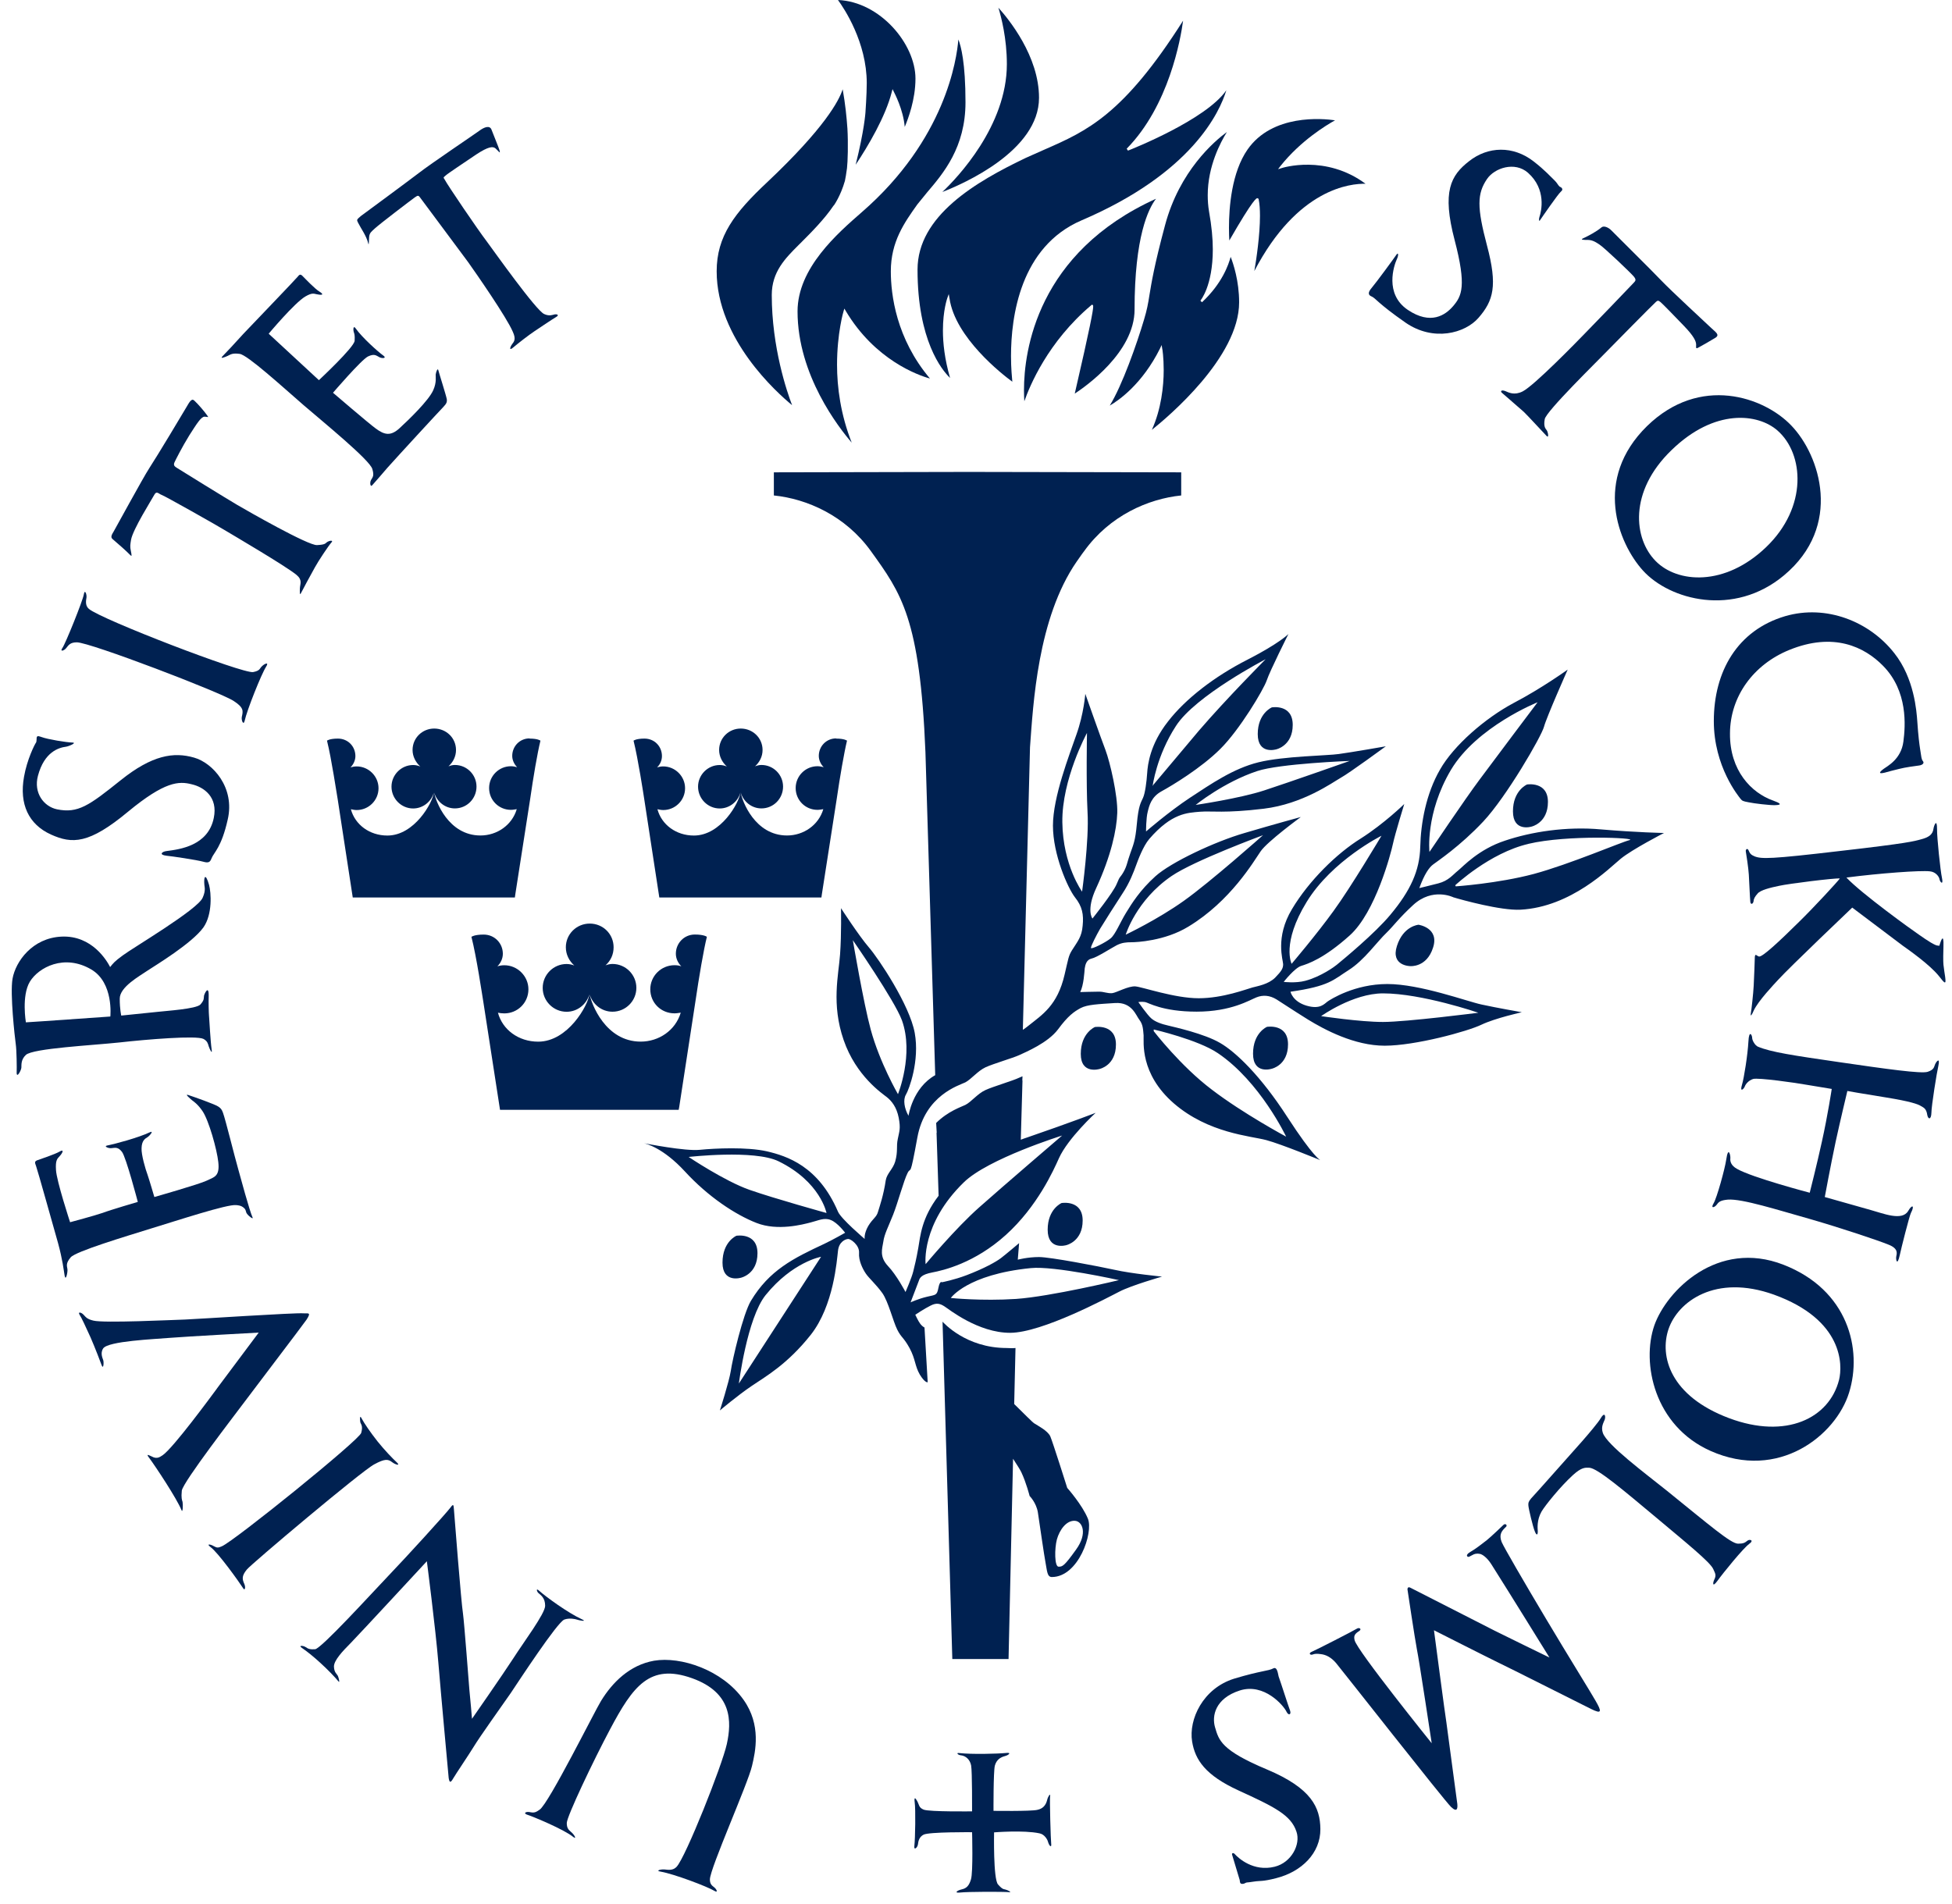 <svg width="164" height="160" viewBox="0 0 164 160" fill="none" xmlns="http://www.w3.org/2000/svg">
<path d="M131.19 15.77C131.316 15.912 131.253 16.007 131.127 16.117C130.89 16.322 129.547 18.266 129.389 18.503C129.293 18.677 129.277 18.388 129.342 18.219C129.5 17.76 129.942 15.912 128.378 14.521C127.272 13.542 125.565 14.111 124.933 15.043C124.096 16.275 124.08 17.413 124.933 20.636C125.834 24.018 125.471 25.266 124.222 26.704C123.085 28.015 120.43 28.727 118.091 27.114C115.69 25.439 115.595 25.06 115.216 24.902C114.931 24.788 114.931 24.555 115.231 24.207C115.657 23.702 117.08 21.758 117.317 21.411C117.49 21.159 117.522 21.445 117.347 21.805C117.125 22.295 116.288 24.697 118.279 26.04C120.207 27.335 121.439 26.482 122.087 25.724C122.814 24.871 123.225 24.05 122.213 20.178C121.139 16.086 121.882 14.743 123.43 13.542C125.01 12.294 127.127 12.215 128.866 13.576C129.798 14.303 130.256 14.825 130.604 15.156C130.809 15.346 130.904 15.567 131.014 15.662C131.093 15.742 131.124 15.696 131.188 15.777" fill="#002151"/>
<path d="M3.092 61.94C3.155 61.798 3.313 61.883 3.503 61.94C4.009 62.129 5.557 62.383 6.079 62.398C6.505 62.41 5.778 62.714 5.557 62.746C4.941 62.826 3.724 63.172 3.187 65.195C2.808 66.633 3.677 67.771 4.783 68.008C6.553 68.371 7.485 67.691 10.108 65.59C12.778 63.441 14.595 63.173 16.302 63.663C17.882 64.105 19.762 66.191 19.13 68.877C18.609 71.215 17.961 71.642 17.771 72.132C17.66 72.432 17.534 72.542 17.092 72.416C16.523 72.258 14.39 71.943 13.995 71.91C13.315 71.83 13.6 71.563 13.995 71.516C15.101 71.374 17.487 71.073 17.961 68.735C18.324 66.981 17.139 66.144 16.112 65.907C15.022 65.622 13.837 65.669 10.771 68.198C7.469 70.947 6.063 70.931 4.277 70.126C2.397 69.272 1.607 67.566 2.018 65.275C2.27 63.821 2.918 62.541 3.029 62.399C3.092 62.284 3.061 62.035 3.092 61.94Z" fill="#002151"/>
<path d="M104.376 158.309C104.139 158.309 104.186 158.104 104.154 157.978C104.154 157.978 103.57 156.034 103.522 155.876C103.459 155.702 103.633 155.671 103.744 155.808C104.044 156.139 105.308 157.309 107.093 156.866C108.5 156.519 109.29 154.986 108.926 153.927C108.468 152.521 107.078 151.841 104.044 150.451C101.295 149.187 100.41 147.907 100.157 146.343C99.857 144.494 101.058 141.887 103.681 141.065C105.987 140.37 106.54 140.433 106.983 140.196C107.33 140.022 107.378 140.749 107.425 140.876C107.646 141.493 108.247 143.388 108.389 143.752C108.499 144.083 108.263 144.194 108.089 143.843C107.868 143.354 106.225 141.394 104.155 142.058C102.101 142.722 101.8 144.191 102.085 145.155C102.401 146.229 102.59 147.083 106.446 148.694C110.191 150.274 110.917 151.886 110.933 153.703C110.948 155.726 109.353 157.29 107.22 157.827C106.067 158.128 105.845 158.033 105.371 158.112C105.087 158.157 104.882 158.18 104.739 158.192C104.644 158.203 104.565 158.309 104.376 158.309Z" fill="#002151"/>
<path d="M133.023 20.02C133.434 19.831 134.129 19.467 134.556 19.104C134.745 18.946 135.124 19.104 135.361 19.341C135.503 19.5 138.853 22.802 139.517 23.513C140.418 24.461 143.372 27.178 143.767 27.558C144.146 27.921 144.51 28.126 144.131 28.379C143.752 28.616 142.914 29.09 142.677 29.216C142.456 29.33 142.503 29.227 142.503 28.962C142.503 28.678 142.314 28.251 141.476 27.382C140.639 26.513 139.691 25.534 139.517 25.391C139.343 25.249 139.28 25.233 139.138 25.357C138.885 25.578 135.614 28.896 134.872 29.655C134.192 30.366 129.91 34.553 129.784 35.217C129.658 35.897 129.879 36.039 129.958 36.165C130.068 36.339 130.147 36.844 129.943 36.639C129.737 36.433 128.362 34.932 128.031 34.616C127.667 34.285 126.387 33.194 126.198 33.02C126.024 32.878 126.135 32.736 126.466 32.862C126.766 32.988 127.225 33.241 127.92 32.896C128.899 32.407 132.581 28.614 133.087 28.093C133.608 27.571 137.163 23.874 137.258 23.763C137.432 23.589 137.479 23.495 137.258 23.227C136.99 22.91 134.825 20.841 134.367 20.54C133.972 20.272 133.719 20.161 133.371 20.161C133.087 20.161 132.706 20.162 133.023 20.02Z" fill="#002151"/>
<path d="M10.945 46.645C10.629 46.313 9.886 45.665 9.46 45.301C9.27 45.143 9.381 44.938 9.555 44.654C9.665 44.479 12.004 40.166 12.541 39.344C13.252 38.254 15.37 34.715 15.638 34.257C15.922 33.767 16.096 33.45 16.318 33.656C16.649 33.956 17.234 34.651 17.392 34.888C17.582 35.141 17.471 35.014 17.187 35.014C16.902 35.014 16.555 35.567 15.907 36.579C15.275 37.606 14.753 38.649 14.658 38.854C14.532 39.138 14.722 39.218 14.88 39.328C15.148 39.502 19.035 41.903 19.952 42.441C20.789 42.93 25.893 45.853 26.636 45.806C27.331 45.772 27.331 45.664 27.457 45.569C27.647 45.426 28.042 45.364 27.852 45.58C27.615 45.832 26.746 47.144 26.462 47.666C26.13 48.251 25.387 49.641 25.276 49.862C25.181 50.067 25.181 49.72 25.197 49.419C25.213 49.056 25.434 48.739 24.897 48.298C23.965 47.54 19.493 44.917 18.861 44.538C18.245 44.159 13.884 41.693 13.568 41.583C13.347 41.502 13.157 41.235 12.983 41.548C12.762 41.959 11.15 44.503 11.008 45.372C10.945 45.767 10.913 45.925 10.992 46.288C11.071 46.668 11.088 46.81 10.945 46.636" fill="#002151"/>
<path d="M30.933 20.431C30.775 19.799 30.333 19.214 30.096 18.74C29.953 18.456 29.953 18.472 30.317 18.155C30.491 18.029 34.41 15.137 35.168 14.553C36.227 13.731 39.829 11.314 40.256 10.998C40.698 10.666 41.157 10.508 41.299 10.906C41.457 11.332 41.883 12.344 41.962 12.612C42.074 13.007 41.899 12.704 41.631 12.47C41.409 12.281 41.03 12.312 40.019 12.976C39.039 13.64 37.633 14.572 37.444 14.746C37.191 14.951 37.27 14.92 37.364 15.093C37.586 15.536 40.161 19.328 40.888 20.276C41.473 21.066 45.044 26.106 45.723 26.391C46.166 26.596 46.45 26.448 46.576 26.425C46.782 26.379 47.05 26.46 46.686 26.663C46.386 26.837 45.264 27.595 44.885 27.848C44.474 28.116 43.495 28.875 43.147 29.175C42.736 29.538 42.847 29.163 43.037 28.907C43.195 28.701 43.369 28.496 43.084 27.879C42.578 26.678 39.987 22.949 39.323 22.017C38.897 21.432 35.499 16.882 35.294 16.598C35.168 16.439 35.136 16.376 34.836 16.598C34.504 16.835 31.897 18.825 31.502 19.189C31.202 19.473 31.044 19.552 31.012 19.932C30.996 20.169 30.996 20.738 30.933 20.438" fill="#002151"/>
<path d="M140.433 37.828C136.815 41.32 137.257 45.286 139.106 47.15C140.923 48.999 144.905 49.315 148.381 45.981C151.905 42.599 151.557 38.128 149.345 36.184C147.718 34.746 144.068 34.288 140.433 37.828ZM150.499 35.758C152.916 38.27 154.844 44.211 149.882 48.351C145.663 51.875 140.275 50.421 138.032 47.941C135.946 45.634 133.829 40.261 138.379 35.805C142.819 31.476 148.207 33.354 150.499 35.758Z" fill="#002151"/>
<path d="M149.029 108.789C144.115 107.036 140.97 109.374 140.18 111.697C139.422 113.956 140.307 117.306 145.268 119.171C150.072 120.972 153.69 119.182 154.512 115.947C154.812 114.731 154.891 110.907 149.029 108.789ZM155.349 117.037C154.243 120.608 149.44 124.48 143.704 121.92C138.995 119.818 137.889 114.557 138.995 111.365C140.038 108.442 144.304 104.128 149.835 106.277C155.286 108.394 156.487 113.403 155.349 117.037Z" fill="#002151"/>
<path d="M149.108 67.66C148.682 67.671 147.37 67.518 146.928 67.422C146.438 67.331 146.375 67.308 146.217 67.107C146.09 66.933 143.989 64.437 143.989 60.597C143.989 56.41 145.98 52.965 149.977 51.78C153.438 50.769 157.072 52.223 159.158 54.893C160.832 57.01 161.022 59.76 161.085 60.629C161.164 61.83 161.259 62.556 161.322 62.952C161.432 63.615 161.418 63.789 161.559 63.963C161.702 64.137 161.496 64.294 161.243 64.326C160.959 64.361 160.042 64.485 159.568 64.611C159.205 64.691 158.462 64.895 158.352 64.927C157.83 65.053 157.846 64.916 158.256 64.611C158.557 64.389 159.726 63.805 159.916 62.32C160.089 60.992 160.311 58.085 158.209 55.952C156.645 54.356 154.053 53.092 150.309 54.624C147.338 55.841 145.363 58.496 145.347 61.624C145.317 64.769 147.164 66.633 148.95 67.265C149.519 67.471 149.835 67.644 149.108 67.66Z" fill="#002151"/>
<path d="M162.744 69.682C162.729 70.33 163.028 73.206 163.155 73.759C163.297 74.439 162.997 74.138 162.949 73.885C162.919 73.68 162.649 73.269 162.144 73.221C161.354 73.129 157.941 73.379 155.128 73.743C156.408 75.102 160.642 78.151 161.227 78.546C161.922 79.036 162.602 79.479 162.823 79.463C162.965 79.451 162.886 79.577 162.965 79.382C163.044 79.114 163.329 78.261 163.281 79.572C163.266 79.872 163.251 80.804 163.281 81.057C163.312 81.294 163.393 81.942 163.424 82.084C163.519 82.795 163.394 82.653 162.887 82.004C162.113 81.056 160.453 79.887 159.853 79.46C159.284 79.033 155.618 76.268 155.618 76.268C155.618 76.268 150.372 81.261 149.393 82.336C149.045 82.714 147.718 84.106 147.339 84.927C147.181 85.307 147.039 85.496 147.102 85.132C147.149 84.895 147.307 83.473 147.339 82.841C147.369 82.289 147.434 80.598 147.434 80.424C147.464 80.076 147.592 80.332 147.781 80.378C148.05 80.458 149.535 79.066 151.147 77.47C152.379 76.27 154.433 74.042 154.576 73.82C154.149 73.775 150.246 74.263 149.488 74.436C148.714 74.594 147.908 74.8 147.671 75.084C147.434 75.352 147.339 75.527 147.323 75.748C147.293 75.953 147.086 76.063 147.055 75.782C147.025 75.514 146.96 74.013 146.929 73.491C146.898 72.939 146.708 71.722 146.676 71.548C146.646 71.373 146.818 71.232 146.913 71.467C147.023 71.721 147.103 71.831 147.403 71.957C147.987 72.194 148.777 72.194 154.561 71.514C160.359 70.85 160.802 70.692 161.387 70.535C162.003 70.377 162.382 70.156 162.445 69.634C162.492 69.334 162.744 68.735 162.744 69.682Z" fill="#002151"/>
<path d="M162.855 89.56C162.729 90.082 162.27 92.941 162.27 93.51C162.255 94.095 162.002 94.095 161.923 93.699C161.844 93.147 161.623 93.084 161.386 92.941C161.149 92.783 160.453 92.546 158.51 92.231C156.503 91.914 155.208 91.678 155.208 91.678C155.208 91.678 154.576 94.317 154.228 95.928C153.801 97.935 153.312 100.59 153.312 100.59C153.312 100.59 156.14 101.396 157.167 101.68C158.21 101.964 159.79 102.628 160.311 101.772C160.659 101.171 160.88 101.298 160.548 101.93C160.422 102.168 159.727 104.917 159.616 105.454C159.395 106.465 159.269 105.833 159.316 105.596C159.346 105.375 159.553 104.932 158.652 104.585C157.752 104.221 154.734 103.21 152.063 102.436C149.409 101.693 146.359 100.713 145.158 100.808C144.558 100.866 144.4 100.998 144.258 101.204C144.052 101.488 143.689 101.583 143.973 101.112C144.242 100.669 144.921 98.221 145.032 97.446C145.206 96.261 145.396 97.083 145.379 97.32C145.345 97.588 145.426 97.937 145.932 98.221C147.228 98.964 152.047 100.228 152.047 100.228C152.047 100.228 152.664 97.795 153.074 95.914C153.564 93.702 153.896 91.506 153.896 91.506C153.896 91.506 152.664 91.301 151.795 91.159C150.941 91 147.718 90.543 147.291 90.669C146.896 90.795 146.659 91.112 146.596 91.285C146.533 91.49 146.138 91.87 146.359 91.142C146.517 90.637 146.833 88.662 146.896 87.524C146.943 86.513 147.212 86.955 147.212 87.24C147.227 87.461 147.465 87.856 147.686 87.951C148.761 88.409 150.657 88.694 154.575 89.262C158.478 89.831 161.417 90.242 161.954 90.068C162.523 89.879 162.476 89.658 162.586 89.421C162.696 89.183 163.013 88.817 162.855 89.56Z" fill="#002151"/>
<path d="M146.943 129.757C146.501 130.058 144.795 132.143 144.273 132.87C143.846 133.439 143.91 132.985 144.02 132.756C144.226 132.345 144.099 132.218 143.941 131.854C143.688 131.269 141.666 129.642 139.09 127.477C136.531 125.344 134.224 123.369 133.528 123.338C133.181 123.326 132.881 123.292 132.154 123.953C131.079 124.933 129.815 126.513 129.515 127.019C129.104 127.746 129.183 128.441 129.199 128.678C129.199 129.057 129.073 129.009 128.946 128.678C128.788 128.298 128.425 126.782 128.409 126.513C128.394 126.292 128.409 126.198 128.63 125.928C129.041 125.502 132.423 121.662 132.928 121.109C133.466 120.493 134.287 119.529 134.493 119.166C134.824 118.613 134.919 119.007 134.824 119.292C134.713 119.576 134.493 119.908 134.666 120.413C135.014 121.424 138.206 123.795 140.039 125.264C143.657 128.187 145.427 129.72 146.027 129.72C146.485 129.72 146.596 129.64 146.817 129.466C146.991 129.324 147.418 129.421 146.944 129.751" fill="#002151"/>
<path d="M126.165 129.583C126.355 130.026 128.077 132.996 129.879 136.014C131.743 139.143 133.766 142.398 134.034 142.888C134.587 143.836 134.603 144.073 133.655 143.599C132.281 142.919 126.782 140.138 125.881 139.712C124.965 139.269 120.477 136.994 120.477 136.994C120.477 136.994 121.441 144.326 121.52 144.736C121.583 145.163 122.389 151.278 122.437 151.578C122.467 151.893 122.467 152.368 121.915 151.846C121.362 151.325 112.672 140.249 112.245 139.743C111.834 139.269 111.407 139.048 110.965 139C110.633 138.954 110.459 138.966 110.286 139.034C110.064 139.114 109.907 138.919 110.223 138.797C110.602 138.638 113.715 137.043 114.015 136.853C114.204 136.739 114.457 136.899 114.173 137.074C113.794 137.312 113.73 137.485 113.809 137.832C113.999 138.685 120.288 146.491 120.288 146.491C120.288 146.491 119.229 139.475 119.039 138.575C118.865 137.673 118.249 133.55 118.249 133.55C118.249 133.55 118.249 133.282 118.502 133.424C118.786 133.566 124.933 136.71 125.565 137.026C126.181 137.342 130.179 139.286 130.179 139.286C130.179 139.286 126.719 133.692 125.297 131.449C124.933 130.88 124.554 130.627 124.349 130.58C123.874 130.488 123.716 130.694 123.432 130.817C123.29 130.874 123.069 130.691 123.495 130.437C124.017 130.137 124.585 129.679 124.933 129.41C125.28 129.126 126.165 128.289 126.308 128.146C126.482 127.972 126.687 128.18 126.513 128.32C126.181 128.635 125.912 128.936 126.165 129.583Z" fill="#002151"/>
<path d="M88.227 150.915C88.18 151.215 88.274 154.612 88.323 155.039C88.323 155.228 88.165 155.165 88.038 154.738C88.008 154.612 87.77 154.137 87.327 154.059C86 153.775 83.519 153.979 83.519 153.979C83.519 153.979 83.44 157.914 83.851 158.356C84.23 158.783 84.309 158.736 84.468 158.783C84.641 158.817 85.068 159.036 84.784 159.004C84.262 158.958 81.307 158.958 80.628 159.038C80.154 159.084 80.391 158.864 80.802 158.77C81.213 158.678 81.418 158.454 81.576 157.932C81.766 157.332 81.671 153.966 81.671 153.966C81.671 153.966 78.053 153.932 77.595 154.172C77.231 154.361 77.152 154.708 77.121 154.994C77.074 155.278 76.773 155.515 76.82 155.136C76.899 154.456 76.932 152.023 76.851 151.47C76.788 150.98 76.898 151.059 77.056 151.344C77.246 151.691 77.183 151.896 77.609 152.071C78.115 152.26 81.67 152.213 81.67 152.213C81.67 152.213 81.685 148.863 81.591 148.357C81.496 147.868 81.149 147.551 80.738 147.504C80.501 147.493 80.28 147.267 80.596 147.315C81.655 147.429 83.74 147.384 84.562 147.304C85.004 147.258 84.736 147.493 84.42 147.572C84.073 147.664 83.725 147.856 83.582 148.378C83.456 148.9 83.471 152.17 83.471 152.17C83.471 152.17 86.584 152.216 87.137 152.09C87.611 151.998 87.864 151.711 87.975 151.268C88.038 150.984 88.259 150.636 88.227 150.921" fill="#002151"/>
<path d="M60.023 158.894C59.422 158.531 56.626 157.472 55.52 157.282C55.03 157.202 55.487 157.077 55.804 157.093C56.199 157.139 56.547 157.185 56.847 156.872C57.621 156.035 60.67 148.355 61.066 146.554C61.476 144.674 61.539 142.24 58.142 141.024C54.587 139.76 53.181 141.688 51.253 145.322C49.847 147.96 47.619 152.653 47.619 153.19C47.619 153.601 47.745 153.743 47.966 153.933C48.282 154.187 48.472 154.612 48.156 154.36C47.382 153.728 44.759 152.638 44.253 152.48C43.953 152.365 44.19 152.195 44.585 152.291C44.901 152.348 45.043 152.279 45.343 152.069C46.118 151.533 49.973 143.774 50.495 142.936C51.443 141.388 52.896 139.918 54.95 139.555C57.178 139.175 60.686 140.313 62.472 142.841C63.973 144.959 63.467 147.187 63.183 148.387C62.851 149.857 59.659 156.983 59.643 157.931C59.643 158.326 59.801 158.437 60.022 158.611C60.228 158.785 60.339 159.084 60.023 158.894Z" fill="#002151"/>
<path d="M37.696 149.398C37.696 149.398 37.032 142.192 36.827 139.696C36.59 136.804 35.863 131.195 35.863 131.195C35.863 131.195 30.206 137.31 29.48 138.053C28.737 138.796 28.057 139.538 28.057 140.044C28.073 140.549 28.294 140.644 28.389 140.834C28.452 140.976 28.579 141.465 28.436 141.292C28.152 140.945 27.535 140.297 26.888 139.712C26.335 139.206 25.766 138.748 25.387 138.495C25.008 138.242 25.482 138.274 25.687 138.415C25.892 138.557 26.05 138.621 26.477 138.59C27.014 138.509 31.091 134.039 32.592 132.459C34.109 130.879 37.506 127.15 37.853 126.676C38.106 126.328 38.106 126.47 38.138 126.85C38.17 127.309 38.754 134.719 38.896 135.572C39.008 136.378 39.386 141.418 39.434 141.987C39.497 142.54 39.655 144.436 39.655 144.436C39.655 144.436 42.262 140.692 43.131 139.348C44 137.99 45.801 135.588 45.801 134.94C45.801 134.26 45.438 134.055 45.217 133.85C45.107 133.735 45.011 133.423 45.28 133.66C45.88 134.198 47.729 135.54 48.867 136.062C49.42 136.315 48.598 136.154 48.456 136.096C48.361 136.062 47.855 135.938 47.413 136.096C46.828 136.301 43.557 141.31 42.91 142.274C42.23 143.253 40.255 146.019 39.813 146.762C39.355 147.505 38.296 149.069 38.075 149.448C37.853 149.843 37.759 149.811 37.696 149.402" fill="#002151"/>
<path d="M30.396 119.218C30.586 119.582 31.123 120.371 31.723 121.13C32.324 121.873 32.956 122.536 33.351 122.9C33.667 123.2 33.225 123.089 32.94 122.866C32.608 122.612 32.34 122.565 31.439 123.055C30.38 123.608 21.089 131.445 20.742 131.888C20.299 132.425 20.346 132.694 20.52 133.089C20.663 133.404 20.567 133.689 20.441 133.484C20.078 132.915 18.324 130.466 17.692 130.008C17.281 129.692 17.708 129.771 17.96 129.928C18.245 130.086 18.34 130.07 18.64 129.939C19.683 129.497 30.19 121.012 30.348 120.411C30.522 119.779 30.301 119.684 30.269 119.495C30.237 119.258 30.206 118.847 30.395 119.211" fill="#002151"/>
<path d="M22.353 56.03C21.958 56.646 20.741 59.696 20.552 60.581C20.457 60.977 20.267 60.547 20.315 60.249C20.426 59.744 20.505 59.475 19.635 58.906C18.545 58.179 7.564 53.977 6.457 53.977C5.889 53.977 5.762 54.214 5.557 54.466C5.383 54.687 5.004 54.797 5.241 54.455C5.509 54.075 6.963 50.457 7.042 49.952C7.121 49.462 7.311 49.952 7.263 50.236C7.184 50.646 7.216 50.947 7.469 51.168C8.512 52.053 20.378 56.619 21.263 56.477C21.863 56.363 21.8 56.177 22.006 55.988C22.227 55.766 22.638 55.59 22.353 56.03Z" fill="#002151"/>
<path d="M18.229 116.674L21.737 111.981C21.737 111.981 15.575 112.313 14.263 112.424C12.936 112.538 9.096 112.692 8.67 113.309C8.385 113.736 8.654 114.194 8.685 114.336C8.733 114.621 8.67 115.063 8.544 114.732C8.464 114.511 7.991 113.262 7.611 112.393C7.264 111.619 6.821 110.671 6.695 110.497C6.505 110.197 6.837 110.276 7.027 110.486C7.232 110.707 7.327 110.849 7.848 110.975C8.717 111.197 14.453 110.918 15.559 110.884C16.681 110.838 24.818 110.299 25.498 110.362C25.861 110.396 26.193 110.22 25.751 110.9C25.498 111.279 20.647 117.647 20.268 118.168C19.889 118.69 15.37 124.536 15.275 125.263C15.212 125.894 15.29 126.053 15.338 126.211C15.385 126.464 15.354 127.143 15.259 126.922C14.848 125.91 13.062 123.224 12.525 122.498C12.178 122.055 12.635 122.355 12.904 122.464C13.188 122.555 13.362 122.498 13.663 122.289C14.547 121.688 17.739 117.344 18.229 116.68" fill="#002151"/>
<path d="M18.735 93.51C18.972 94.174 19.683 97.097 20.046 98.361C20.172 98.82 20.978 101.79 21.215 102.295C21.342 102.533 20.805 102.153 20.694 101.9C20.631 101.726 20.662 101.616 20.394 101.426C20.236 101.312 20.03 101.284 19.841 101.268C19.098 101.176 14.848 102.579 12.715 103.227C10.534 103.907 6.363 105.155 5.936 105.66C5.494 106.182 5.636 106.403 5.667 106.656C5.7 106.893 5.525 107.714 5.43 107.193C5.351 106.72 5.256 105.85 4.877 104.46C4.53 103.243 3.123 98.203 3.029 97.982C2.919 97.697 2.902 97.602 3.108 97.508C3.313 97.439 4.64 96.986 4.988 96.781C5.43 96.513 5.257 96.896 5.02 97.145C4.783 97.397 4.657 97.524 4.704 98.314C4.751 99.246 5.889 102.707 5.889 102.707C5.889 102.707 7.959 102.154 8.639 101.917C9.302 101.665 11.578 101 11.578 101C11.578 101 10.598 97.256 10.25 96.797C9.919 96.371 9.697 96.45 9.366 96.482C9.113 96.516 8.686 96.324 9.002 96.261C9.713 96.119 11.641 95.597 12.573 95.155C12.969 94.965 12.573 95.455 12.383 95.565C12.194 95.68 11.909 95.849 11.894 96.481C11.861 97.019 12.225 98.267 12.399 98.725C12.542 99.135 12.968 100.589 12.968 100.589C12.968 100.589 16.744 99.515 17.361 99.215C17.961 98.914 18.483 98.898 18.34 97.65C18.23 96.608 17.55 94.159 17.013 93.368C16.602 92.768 16.27 92.562 16.128 92.452C15.986 92.326 15.496 91.915 15.797 92.01C16.239 92.152 18.119 92.816 18.341 92.989C18.546 93.131 18.624 93.209 18.735 93.51Z" fill="#002151"/>
<path d="M37.238 34.209C36.779 34.683 33.477 38.27 32.545 39.313C32.245 39.676 31.502 40.514 31.281 40.767C31.122 40.972 31.044 40.577 31.171 40.34C31.312 40.087 31.455 39.993 31.281 39.408C31.059 38.65 27.204 35.505 25.513 34.051C23.712 32.487 20.805 29.832 20.141 29.738C19.541 29.657 19.398 29.772 19.114 29.912C18.908 30.004 18.387 30.228 18.75 29.878C19.098 29.53 19.651 28.929 20.441 28.06C21.31 27.144 24.849 23.462 24.992 23.273C25.166 23.035 25.26 23.035 25.418 23.192C25.592 23.367 26.477 24.299 26.84 24.504C27.362 24.835 26.887 24.788 26.603 24.725C26.366 24.679 26.224 24.583 25.655 24.914C24.739 25.452 22.574 28.043 22.574 28.043L26.793 31.946C26.793 31.946 29.732 29.212 29.795 28.643C29.827 28.154 29.763 28.028 29.732 27.933C29.653 27.695 29.685 27.316 29.874 27.585C30.411 28.359 31.818 29.608 32.181 29.86C32.544 30.114 32.118 30.129 31.913 30.035C31.613 29.893 31.486 29.687 30.917 29.954C30.348 30.239 27.978 33.004 27.978 33.004C27.978 33.004 30.996 35.595 31.565 36.006C32.292 36.544 32.813 36.67 33.556 35.995C34.33 35.284 36.021 33.656 36.4 32.787C36.7 32.123 36.59 31.65 36.605 31.476C36.638 31.223 36.779 30.891 36.827 31.112C36.874 31.318 37.49 33.246 37.538 33.546C37.57 33.799 37.505 33.925 37.238 34.209Z" fill="#002151"/>
<path d="M7.674 81.47C5.399 80.127 3.234 81.296 2.507 82.497C1.796 83.682 2.175 85.91 2.175 85.91C2.175 85.91 5.114 85.721 5.667 85.673C6.22 85.639 9.27 85.421 9.27 85.421C9.27 85.421 9.57 82.591 7.674 81.47ZM17.566 85.436C17.598 85.784 17.677 87.475 17.787 88.233C17.85 88.66 17.597 88.119 17.534 87.918C17.471 87.713 17.439 87.491 17.092 87.302C16.491 87.002 12.399 87.336 10.013 87.603C7.816 87.84 2.776 88.092 2.176 88.645C1.733 89.055 1.812 89.53 1.796 89.703C1.796 89.925 1.386 90.683 1.401 90.114C1.417 89.766 1.401 88.249 1.322 87.728C1.243 87.159 0.832 83.509 1.053 82.245C1.306 80.807 2.713 78.816 5.177 78.706C7.737 78.591 8.986 80.744 9.254 81.265C9.491 80.965 9.617 80.792 10.313 80.286C11.15 79.654 16.617 76.431 17.028 75.435C17.312 74.803 17.171 74.503 17.171 74.361C17.108 73.713 17.25 73.27 17.565 74.361C17.739 75.009 17.866 76.826 17.091 77.932C16.112 79.291 13.03 81.139 12.414 81.55C11.703 82.04 10.044 82.941 10.06 83.936C10.06 84.805 10.186 85.342 10.186 85.342C10.186 85.342 12.62 85.089 13.267 85.026C13.931 84.946 16.491 84.789 16.838 84.41C17.186 84.015 17.107 83.889 17.139 83.683C17.171 83.494 17.565 82.688 17.533 83.752C17.517 84.132 17.533 85.079 17.565 85.443" fill="#002151"/>
<path d="M78.131 31.808C75.287 28.442 74.844 24.745 74.844 22.801C74.844 20.305 75.982 18.709 77.072 17.176L77.894 16.165C79.253 14.569 81.117 12.388 81.117 8.596C81.117 5.278 80.738 3.856 80.517 3.318C80.39 4.946 79.442 11.725 72.395 17.839C70.388 19.593 67.007 22.517 67.007 26.166C67.007 31.523 70.483 35.947 71.558 37.196C70.625 34.841 70.325 32.534 70.325 30.654C70.325 28.015 70.862 26.166 70.878 26.135L70.941 25.93L71.051 26.119C73.5 30.243 77.135 31.539 78.131 31.808Z" fill="#002151"/>
<path d="M79.173 16.133C80.927 15.453 87.295 12.673 87.295 8.217C87.295 4.725 84.751 1.612 83.882 0.648C84.119 1.422 84.593 3.224 84.593 5.388C84.593 10.587 80.422 14.948 79.173 16.133Z" fill="#002151"/>
<path d="M103.033 7.585C101.326 10.066 95.053 12.546 94.769 12.657L94.659 12.498C98.214 8.88 99.194 3.271 99.399 1.738C94.375 9.654 91.309 11.013 87.77 12.562L86.205 13.257C81.971 15.279 77.088 18.139 77.088 22.658C77.088 28.599 79.127 31.096 79.822 31.759C79.364 30.179 79.221 28.836 79.221 27.777C79.221 26.055 79.585 25.076 79.585 25.06L79.711 24.712L79.774 25.076C80.248 28.362 84.183 31.444 85.052 32.076C85.022 31.712 84.941 30.954 84.941 29.927C84.941 26.608 85.715 20.731 90.866 18.518C100.173 14.537 102.48 9.402 103.033 7.585Z" fill="#002151"/>
<path d="M95.322 26.009C95.322 19.878 96.491 17.523 97.123 16.702C87.121 21.237 86.031 29.5 86.031 32.787C86.031 33.182 86.046 33.482 86.061 33.719C86.504 32.455 88.02 28.742 91.686 25.645L91.749 25.599L91.812 25.634C91.828 25.645 91.846 25.645 91.846 25.76C91.846 26.075 91.609 27.403 90.298 33.075C91.215 32.475 95.323 29.599 95.323 26.013" fill="#002151"/>
<path d="M104.107 25.408C104.107 23.607 103.617 22.153 103.396 21.584C103.222 22.232 102.685 23.812 100.994 25.392C100.994 25.392 100.994 25.392 100.979 25.392L100.853 25.266C100.853 25.255 101.896 24.065 101.896 20.952C101.896 20.067 101.8 19.009 101.58 17.776C101.501 17.318 101.469 16.86 101.469 16.402C101.469 13.953 102.559 11.93 103.08 11.093C102.022 11.867 99.098 14.364 97.882 18.93C96.965 22.343 96.744 23.765 96.57 24.808C96.46 25.519 96.365 26.04 96.112 26.878C95.527 28.853 94.279 32.408 93.236 34.083C93.979 33.657 95.97 32.282 97.471 29.264L97.597 28.995L97.644 29.296C97.659 29.296 97.77 30.023 97.77 31.097C97.77 32.456 97.565 34.368 96.775 36.122C98.118 35.047 104.107 30.022 104.107 25.408Z" fill="#002151"/>
<path d="M114.741 15.454C111.375 12.941 107.71 14.111 107.678 14.126L107.378 14.218L107.568 13.966C109.274 11.817 111.455 10.505 112.166 10.11C111.107 9.952 106.904 9.573 104.818 12.559C103.475 14.487 103.254 17.41 103.254 19.133C103.254 19.606 103.269 19.97 103.284 20.207C105.338 16.636 105.575 16.652 105.639 16.652L105.734 16.698L105.749 16.755C105.828 17.135 105.859 17.608 105.859 18.13C105.859 19.741 105.559 21.78 105.385 22.775C109.019 15.807 113.507 15.412 114.739 15.444" fill="#002151"/>
<path d="M90.408 130.215C89.412 131.606 89.27 131.653 88.938 131.653C88.591 131.653 88.591 130.136 88.796 129.362C89.017 128.572 89.586 127.751 90.313 127.798C90.929 127.832 91.403 128.84 90.408 130.215ZM84.735 139.412L85.114 122.584C85.43 123.073 85.699 123.484 85.81 123.721C86.221 124.59 86.505 125.712 86.505 125.712C86.505 125.712 87.074 126.281 87.2 127.102C87.326 127.925 87.722 130.705 87.848 131.353C87.974 132.001 87.974 132.522 88.37 132.522C90.613 132.522 91.877 128.793 91.403 127.624C90.929 126.455 89.665 125.032 89.665 125.032C89.665 125.032 88.448 121.177 88.243 120.703C88.022 120.213 87.153 119.787 86.9 119.613C86.757 119.533 85.983 118.744 85.209 117.985L85.319 113.277C85.035 113.311 84.782 113.277 84.577 113.277C81.148 113.277 79.267 111.143 79.189 111.064L80.01 139.411L84.735 139.412Z" fill="#002151"/>
<path d="M116.195 83.476C119.466 83.476 124.206 85.104 124.206 85.104C124.206 85.104 118.154 85.878 116.195 85.878C114.251 85.878 110.996 85.388 110.996 85.388C110.996 85.388 113.667 83.476 116.195 83.476ZM96.933 86.51C96.933 86.51 100.647 87.363 102.322 88.501C105.877 90.903 108.057 95.517 108.057 95.517C108.057 95.517 104.439 93.573 101.816 91.567C99.193 89.591 96.933 86.652 96.933 86.652V86.51ZM75.444 91.946C75.444 91.946 73.912 89.307 73.153 86.51C72.553 84.314 71.652 79.005 71.652 79.005C71.652 79.005 75.16 84.061 75.776 85.736C76.803 88.596 75.444 91.946 75.444 91.946ZM80.975 99.356C83.013 97.365 89.238 95.422 89.238 95.422C89.238 95.422 84.277 99.672 82.286 101.442C80.295 103.196 77.767 106.23 77.767 106.23C77.767 106.23 77.356 102.88 80.975 99.356ZM86.6 106.562C88.559 106.356 94.01 107.573 94.01 107.573C94.01 107.573 88.29 108.948 85.367 109.153C82.444 109.342 79.884 109.073 79.884 109.073C79.884 109.073 81.243 107.099 86.6 106.562ZM62.077 116.262C62.077 116.262 62.772 110.764 64.32 108.836C66.58 106.039 68.982 105.612 68.982 105.612L62.077 116.262ZM62.977 99.987C60.892 99.26 57.858 97.222 57.858 97.222C57.858 97.222 63.372 96.59 65.411 97.586C68.934 99.308 69.44 101.931 69.44 101.931C69.44 101.931 65.047 100.714 62.977 99.987ZM90.913 74.927C90.913 74.927 89.302 72.715 89.254 69.097C89.207 65.478 91.324 61.591 91.324 61.591C91.324 61.591 91.245 65.842 91.371 68.243C91.513 70.629 90.913 74.927 90.913 74.927ZM98.797 61.007C100.425 58.463 106.334 55.397 106.334 55.397C106.334 55.397 103.048 58.7 100.725 61.402C98.434 64.12 96.885 65.968 96.885 65.968L96.839 66.06C96.839 66.06 97.154 63.535 98.797 61.007ZM105.624 64.796C107.52 64.164 113.398 63.943 113.398 63.943C113.398 63.943 108.294 65.744 106.209 66.423C104.123 67.103 100.457 67.64 100.457 67.64C100.457 67.64 102.811 65.728 105.624 64.796ZM98.435 73.613C100.331 72.317 106.114 70.184 106.114 70.184C106.114 70.184 101.69 74.118 99.462 75.699C97.249 77.279 94.579 78.543 94.579 78.543C94.579 78.543 95.448 75.651 98.435 73.613ZM109.78 75.793C111.913 72.301 116.068 70.231 116.068 70.231C116.068 70.231 113.493 74.561 112.039 76.552C110.601 78.543 108.516 80.992 108.516 80.992C108.516 80.992 107.647 79.27 109.78 75.793ZM121.899 64.701C124.079 61.051 129.183 59.013 129.183 59.013C129.183 59.013 125.47 63.943 124.301 65.523C123.116 67.103 120.098 71.59 120.098 71.59C120.098 71.59 119.734 68.367 121.899 64.701ZM128.409 70.911C131.664 70.137 137.637 70.405 136.91 70.596C136.199 70.77 131.901 72.618 128.867 73.44C125.833 74.246 122.31 74.483 122.31 74.483L122.263 74.391C122.263 74.391 125.154 71.674 128.409 70.915M122.105 75.403C122.832 75.624 126.087 76.524 127.73 76.445C132.012 76.224 135.22 72.937 136.168 72.163C137.132 71.373 139.802 69.998 139.802 69.998C139.802 69.998 137.463 69.952 134.524 69.698C131.585 69.429 128.631 69.903 126.434 70.646C124.222 71.373 122.927 72.811 122.5 73.158C122.058 73.506 121.71 74.011 120.841 74.233C119.988 74.454 119.245 74.628 119.245 74.628C119.672 73.459 120.067 72.89 120.414 72.638C120.762 72.369 122.658 71.121 124.617 69.035C126.561 66.965 129.5 61.893 129.721 61.071C129.942 60.25 131.712 56.268 131.712 56.268C131.712 56.268 129.547 57.832 127.161 59.08C124.791 60.344 122.136 62.636 120.983 64.674C119.814 66.696 119.371 69.161 119.324 71.168C119.277 73.159 118.502 74.85 116.812 76.872C115.516 78.436 112.83 80.648 112.308 81.075C112.166 81.201 110.981 82.07 109.67 82.418C108.848 82.639 107.852 82.51 107.852 82.51C107.852 82.51 108.769 81.341 109.322 81.167C109.891 80.993 111.234 80.551 113.399 78.607C115.563 76.664 116.859 71.718 117.033 70.896C117.207 70.074 117.981 67.562 117.981 67.562C117.981 67.562 116.306 69.206 114.315 70.47C112.308 71.718 109.97 74.009 108.548 76.395C107.11 78.781 107.805 80.693 107.805 81.025C107.805 81.372 107.679 81.594 107.126 82.162C106.557 82.715 105.688 82.857 105.214 82.984C104.74 83.111 102.749 83.885 100.71 83.885C98.672 83.885 95.986 82.936 95.385 82.889C94.769 82.855 93.821 83.411 93.442 83.458C93.047 83.492 92.747 83.332 92.352 83.332C91.957 83.332 90.756 83.366 90.756 83.366C91.056 82.765 91.103 81.691 91.135 81.375C91.182 81.074 91.277 80.648 91.704 80.553C92.13 80.472 93.394 79.651 93.821 79.431C94.263 79.21 94.611 79.179 95.085 79.179C95.432 79.179 97.85 79.087 99.841 77.868C103.396 75.719 105.34 72.369 105.909 71.547C106.462 70.725 109.29 68.656 109.29 68.656C109.29 68.656 107.078 69.257 104.566 69.999C102.053 70.726 98.372 72.464 97.076 73.633C95.78 74.802 95.085 75.924 94.611 76.698C94.121 77.488 93.695 78.563 93.299 78.863C92.92 79.18 91.656 79.827 91.656 79.653C91.656 79.479 92.13 78.563 92.43 78.041C92.746 77.52 93.694 76.019 94.295 75.103C94.911 74.186 95.259 73.238 95.432 72.764C95.606 72.29 96.033 71.121 96.554 70.504C98.45 68.308 99.762 68.308 100.805 68.213C101.832 68.133 102.875 68.356 106.161 67.96C109.464 67.564 111.96 65.748 112.655 65.353C113.351 64.973 116.432 62.714 116.432 62.714C116.432 62.714 113.445 63.236 112.482 63.362C111.534 63.504 107.852 63.536 105.735 64.057C103.617 64.578 101.753 65.874 99.967 67.043C98.198 68.212 96.286 69.871 96.286 69.871C96.286 69.871 96.286 68.734 96.428 68.212C96.554 67.691 96.728 66.964 97.597 66.49C98.466 66.016 100.931 64.531 102.527 62.935C104.139 61.339 106.161 57.958 106.43 57.167C106.683 56.394 108.247 53.281 108.247 53.281C108.247 53.281 107.504 54.054 104.787 55.445C102.053 56.836 99.588 58.732 98.119 60.644C96.633 62.54 96.428 64.231 96.381 64.973C96.334 65.7 96.207 66.664 96.033 67.043C95.859 67.438 95.654 67.659 95.512 69.255C95.386 70.677 95.212 70.993 94.959 71.72C94.691 72.463 94.691 72.762 94.39 73.284C94.09 73.806 94.122 73.538 93.821 74.28C93.521 75.023 91.783 77.187 91.783 77.187C91.783 77.187 91.23 76.492 92.099 74.627C93.347 71.925 93.821 69.729 93.869 68.307C93.915 66.869 93.268 64.057 92.873 63.014C92.478 61.986 91.183 58.305 91.183 58.305C91.183 58.305 91.056 59.996 90.44 61.718C89.839 63.456 88.465 66.964 88.465 69.382C88.465 71.815 89.713 74.627 90.313 75.402C90.93 76.176 91.056 76.84 90.961 77.788C90.882 78.736 90.55 79.083 90.061 79.858C89.76 80.347 89.76 80.568 89.444 81.896C88.844 84.503 87.548 85.277 86.426 86.178C86.284 86.292 86.126 86.415 85.936 86.541L86.537 62.793C86.805 59.19 87.169 51.953 90.456 47.197C90.866 46.596 91.088 46.312 91.088 46.312C93.237 43.326 96.46 41.919 99.241 41.635V39.691C99.241 39.691 84.309 39.657 81.402 39.657H81.355C78.463 39.657 65.017 39.691 65.017 39.691V41.635C67.798 41.919 71.021 43.326 73.17 46.312C75.714 49.851 77.294 51.953 77.752 63.203L78.574 90.349C76.662 91.424 76.33 93.762 76.33 93.762C75.983 93.161 75.856 92.419 76.109 91.992C76.377 91.55 77.278 89.132 76.852 86.794C76.425 84.455 73.818 80.553 72.996 79.605C72.175 78.656 70.658 76.318 70.658 76.318C70.658 76.318 70.705 78.483 70.579 80.205C70.453 81.943 69.836 84.376 70.879 87.394C71.922 90.428 74.134 91.898 74.513 92.198C74.908 92.514 75.335 93.035 75.508 93.936C75.682 94.852 75.555 95.057 75.43 95.706C75.287 96.37 75.46 96.717 75.208 97.618C75.018 98.249 74.513 98.613 74.418 99.182C74.228 100.462 73.912 101.347 73.77 101.821C73.644 102.294 73.344 102.373 72.948 103.021C72.569 103.685 72.648 104.112 72.648 104.112C72.648 104.112 70.657 102.421 70.405 101.821C68.761 97.981 66.107 97.144 64.432 96.749C62.741 96.369 60.087 96.495 58.791 96.623C57.543 96.749 54.304 96.101 54.098 96.07C54.272 96.104 55.71 96.449 57.543 98.44C59.486 100.557 61.777 102.074 63.563 102.769C65.333 103.464 67.45 102.896 68.114 102.724C68.761 102.565 69.235 102.297 69.788 102.518C70.357 102.724 71.005 103.593 71.005 103.593C71.005 103.593 70.01 104.162 69.283 104.509C66.644 105.741 64.637 106.737 63.089 109.313C62.425 110.419 61.525 114.29 61.398 115.206C61.256 116.106 60.482 118.524 60.482 118.524C60.482 118.524 61.951 117.276 63.168 116.455C64.385 115.632 66.154 114.637 68.114 112.172C70.057 109.708 70.31 105.884 70.405 105.109C70.484 104.335 71.053 104.114 71.274 104.114C71.479 104.114 72.222 104.636 72.174 105.284C72.127 105.931 72.475 106.627 72.743 107.022C72.996 107.401 73.597 107.922 74.134 108.665C74.639 109.392 75.034 111.035 75.382 111.73C75.729 112.425 75.903 112.346 76.425 113.295C76.93 114.243 76.851 114.764 77.278 115.507C77.721 116.234 77.942 116.155 77.942 116.155L77.673 111.556C77.673 111.556 77.499 111.476 77.326 111.256C77.152 111.034 76.899 110.482 76.899 110.482C76.899 110.482 77.674 109.96 78.195 109.708C78.716 109.44 79.017 109.566 79.364 109.788C79.712 110.01 82.177 112 84.863 112C87.549 112 93.048 109.046 94.043 108.54C95.039 108.018 97.63 107.276 97.63 107.276C97.63 107.276 95.039 107.024 93.648 106.707C92.274 106.407 88.244 105.633 87.296 105.633C86.332 105.633 85.511 105.854 85.511 105.854L85.621 104.464C85.621 104.464 84.483 105.428 84.088 105.728C83.693 106.028 82.713 106.581 81.228 107.15C80.154 107.56 79.142 107.751 79.142 107.751C79.142 107.751 78.969 107.576 78.842 108.224C78.716 108.872 78.621 108.793 77.894 108.967C77.152 109.141 76.504 109.441 76.504 109.441C76.504 109.441 77.104 107.877 77.199 107.624C77.278 107.371 77.421 107.102 78.321 106.929C79.237 106.755 81.876 106.155 84.515 103.769C87.154 101.383 88.513 98.349 88.971 97.322C89.729 95.647 92.052 93.514 92.052 93.514C92.052 93.514 90.061 94.288 86.3 95.584C86.111 95.641 85.937 95.71 85.763 95.773L85.906 90.796L85.891 90.807L85.906 90.443C85.795 90.489 85.716 90.523 85.637 90.558C85.084 90.826 83.441 91.301 82.793 91.601C82.129 91.902 81.608 92.597 81.103 92.85C80.787 93.008 79.649 93.371 78.653 94.366L78.7 95.189H78.685L78.859 100.482C77.421 102.362 77.326 103.863 77.152 104.859C76.978 105.854 76.852 106.328 76.726 106.85C76.6 107.371 76.078 108.572 76.078 108.572C76.078 108.572 75.335 107.15 74.593 106.375C73.866 105.585 74.119 104.938 74.214 104.337C74.293 103.722 74.64 103.073 75.035 102.078C75.43 101.082 75.936 99.186 76.252 98.57C76.552 97.969 76.426 99.139 77.074 95.584C77.722 92.028 80.581 91.207 81.103 90.954C81.609 90.686 82.13 90.006 82.794 89.69C83.441 89.389 85.085 88.916 85.638 88.662C86.207 88.394 88.039 87.635 88.893 86.498C89.73 85.36 90.236 85.012 90.789 84.712C91.358 84.412 92.274 84.381 93.696 84.286C95.118 84.206 95.434 85.329 95.734 85.708C96.034 86.103 96.034 86.498 96.082 87.003C96.112 87.525 95.734 90.211 98.626 92.723C101.533 95.236 105.088 95.457 106.384 95.804C107.68 96.152 110.935 97.495 110.935 97.495C110.935 97.495 110.366 97.274 108.154 93.861C105.941 90.432 103.824 88.394 102.497 87.635C101.17 86.862 98.721 86.324 98.152 86.182C97.599 86.055 97.077 85.881 96.73 85.581C96.382 85.281 95.639 84.206 95.639 84.206C95.639 84.206 95.955 84.16 96.208 84.206C96.461 84.24 97.63 85.012 100.538 85.012C103.445 85.012 104.994 84.033 105.562 83.811C106.115 83.59 106.684 83.637 107.253 83.986C107.806 84.333 108.501 84.808 109.892 85.676C111.282 86.529 113.795 87.873 116.339 87.873C118.898 87.873 123.307 86.672 124.476 86.103C125.645 85.55 127.857 85.061 127.857 85.061C127.857 85.061 125.693 84.681 124.476 84.413C123.275 84.159 119.325 82.69 116.56 82.69C113.795 82.69 111.788 83.986 111.535 84.16C111.282 84.334 110.935 84.855 109.765 84.507C108.596 84.16 108.422 83.338 108.422 83.338C111.709 82.865 112.009 82.343 113.305 81.521C114.616 80.699 115.691 79.135 116.512 78.361C117.065 77.823 117.524 77.16 118.725 76.054C120.368 74.537 122.105 75.403 122.105 75.403Z" fill="#002151"/>
<path d="M106.856 59.443C106.856 59.443 105.671 59.933 105.671 61.687C105.671 63.457 107.236 62.967 107.236 62.967C107.236 62.967 108.61 62.666 108.61 60.913C108.61 59.143 106.856 59.443 106.856 59.443Z" fill="#002151"/>
<path d="M128.298 65.922C128.298 65.922 127.113 66.411 127.113 68.181C127.113 69.951 128.678 69.461 128.678 69.461C128.678 69.461 130.052 69.161 130.052 67.391C130.052 65.637 128.298 65.922 128.298 65.922Z" fill="#002151"/>
<path d="M91.988 86.305C91.988 86.305 90.803 86.794 90.803 88.564C90.803 90.318 92.383 89.828 92.383 89.828C92.383 89.828 93.757 89.544 93.757 87.774C93.757 86.02 91.988 86.305 91.988 86.305Z" fill="#002151"/>
<path d="M117.364 79.495C116.827 81.169 118.47 81.185 118.47 81.185C118.47 81.185 119.861 81.327 120.398 79.637C120.951 77.962 119.181 77.709 119.181 77.709C119.181 77.709 117.901 77.801 117.364 79.495Z" fill="#002151"/>
<path d="M106.446 86.289C106.446 86.289 105.276 86.778 105.276 88.548C105.276 90.318 106.841 89.812 106.841 89.812C106.841 89.812 108.215 89.528 108.215 87.758C108.215 85.989 106.446 86.289 106.446 86.289Z" fill="#002151"/>
<path d="M89.191 101.094C89.191 101.094 88.022 101.584 88.022 103.338C88.022 105.108 89.586 104.634 89.586 104.634C89.586 104.634 90.961 104.333 90.961 102.564C90.961 100.794 89.191 101.094 89.191 101.094Z" fill="#002151"/>
<path d="M62.266 107.367C62.266 107.367 63.641 107.067 63.641 105.313C63.641 103.544 61.871 103.844 61.871 103.844C61.871 103.844 60.702 104.333 60.702 106.103C60.702 107.857 62.266 107.367 62.266 107.367Z" fill="#002151"/>
<path d="M70.404 0C70.925 0.711 72.821 3.555 72.821 6.984C72.821 7.949 72.711 9.465 72.711 9.465C72.711 9.465 72.616 10.95 71.89 13.842C72.933 12.278 74.402 9.797 74.924 7.727L74.987 7.489L75.097 7.711C75.127 7.78 75.887 9.18 76.013 10.665C76.297 9.986 76.914 8.374 76.914 6.605C76.914 3.682 73.927 0.143 70.404 0Z" fill="#002151"/>
<path d="M71.194 10.761V10.772C71.131 9.84 71.02 8.749 70.799 7.501C70.498 8.45 69.282 10.756 64.462 15.307C61.697 17.898 60.212 19.858 60.212 22.797C60.212 28.501 65.3 33.02 66.548 34.047C66.121 32.94 64.841 29.196 64.841 24.787C64.841 22.844 65.979 21.706 67.085 20.6L67.354 20.332C68.112 19.574 69.281 18.404 70.04 17.267H70.055C70.055 17.267 70.624 16.477 70.987 15.197C71.034 14.975 71.097 14.628 71.161 14.138C71.224 13.602 71.272 12.1 71.195 10.757" fill="#002151"/>
<path d="M44.49 62.05C43.668 62.05 43.036 62.714 43.036 63.52C43.036 63.867 43.195 64.215 43.447 64.468C43.273 64.422 43.1 64.388 42.926 64.388C41.915 64.388 41.093 65.21 41.093 66.221C41.093 67.248 41.915 68.054 42.926 68.054C43.1 68.054 43.258 68.019 43.416 67.996C43.02 69.339 41.757 70.208 40.366 70.208C37.664 70.208 36.59 67.301 36.479 66.606C36.7 67.349 37.38 67.933 38.217 67.933C39.228 67.933 40.034 67.111 40.034 66.1C40.034 65.105 39.228 64.283 38.217 64.283C38.028 64.283 37.854 64.329 37.68 64.398C38.059 64.05 38.312 63.576 38.312 63.023C38.312 62.012 37.49 61.222 36.479 61.222C35.484 61.222 34.662 62.012 34.662 63.023C34.662 63.576 34.931 64.065 35.31 64.413C35.12 64.333 34.931 64.287 34.709 64.287C33.714 64.287 32.892 65.11 32.892 66.105C32.892 67.116 33.714 67.938 34.709 67.938C35.547 67.938 36.242 67.353 36.448 66.61C36.352 67.447 34.82 70.213 32.545 70.213C31.044 70.213 29.827 69.297 29.479 68.001C29.638 68.035 29.795 68.07 29.969 68.07C30.965 68.07 31.802 67.263 31.802 66.237C31.802 65.225 30.965 64.404 29.969 64.404C29.78 64.404 29.606 64.438 29.448 64.484C29.701 64.232 29.859 63.883 29.859 63.536C29.859 62.73 29.242 62.066 28.389 62.066C27.678 62.066 27.473 62.24 27.473 62.24C27.852 63.741 28.294 66.759 28.373 67.17L29.637 75.418H43.258C43.258 75.418 43.274 75.292 43.29 75.181L44.538 67.17C44.807 65.305 45.139 63.33 45.407 62.24C45.407 62.24 45.202 62.066 44.491 62.066" fill="#002151"/>
<path d="M70.246 62.05C69.424 62.05 68.792 62.714 68.792 63.52C68.792 63.867 68.95 64.215 69.203 64.468C69.029 64.422 68.856 64.388 68.681 64.388C67.67 64.388 66.849 65.21 66.849 66.221C66.849 67.248 67.67 68.054 68.681 68.054C68.855 68.054 69.013 68.019 69.171 67.996C68.776 69.339 67.512 70.208 66.122 70.208C63.42 70.208 62.345 67.301 62.235 66.606C62.456 67.349 63.135 67.933 63.973 67.933C64.984 67.933 65.79 67.111 65.79 66.1C65.79 65.105 64.984 64.283 63.973 64.283C63.783 64.283 63.609 64.329 63.436 64.398C63.815 64.05 64.068 63.576 64.068 63.023C64.068 62.012 63.246 61.222 62.235 61.222C61.239 61.222 60.418 62.012 60.418 63.023C60.418 63.576 60.686 64.065 61.065 64.413C60.876 64.333 60.686 64.287 60.465 64.287C59.469 64.287 58.648 65.11 58.648 66.105C58.648 67.116 59.469 67.938 60.465 67.938C61.302 67.938 61.998 67.353 62.203 66.61C62.108 67.447 60.575 70.213 58.3 70.213C56.799 70.213 55.582 69.297 55.235 68.001C55.393 68.035 55.551 68.07 55.725 68.07C56.72 68.07 57.557 67.263 57.557 66.237C57.557 65.225 56.72 64.404 55.725 64.404C55.535 64.404 55.361 64.438 55.203 64.484C55.472 64.232 55.614 63.883 55.614 63.536C55.614 62.73 54.998 62.066 54.145 62.066C53.434 62.066 53.228 62.24 53.228 62.24C53.607 63.741 54.066 66.759 54.129 67.17L55.393 75.418H69.013C69.013 75.418 69.029 75.292 69.045 75.181L70.293 67.17C70.562 65.305 70.925 63.22 71.163 62.24C71.163 62.24 70.957 62.066 70.246 62.066" fill="#002151"/>
<path d="M58.379 78.531C57.463 78.531 56.783 79.274 56.783 80.142C56.783 80.538 56.957 80.916 57.242 81.201C57.052 81.132 56.863 81.109 56.673 81.109C55.535 81.109 54.635 82.025 54.635 83.131C54.635 84.269 55.535 85.154 56.673 85.154C56.862 85.154 57.02 85.12 57.194 85.097C56.752 86.582 55.361 87.53 53.829 87.53C50.858 87.53 49.673 84.322 49.547 83.564C49.784 84.386 50.542 85.017 51.459 85.017C52.565 85.017 53.465 84.117 53.465 83.011C53.465 81.904 52.565 81.004 51.459 81.004C51.253 81.004 51.063 81.05 50.874 81.119C51.301 80.739 51.553 80.217 51.553 79.602C51.553 78.495 50.669 77.611 49.547 77.611C48.441 77.611 47.54 78.496 47.54 79.602C47.54 80.218 47.824 80.755 48.251 81.134C48.045 81.054 47.824 81.008 47.603 81.008C46.497 81.008 45.596 81.908 45.596 83.015C45.596 84.121 46.497 85.022 47.603 85.022C48.52 85.022 49.278 84.39 49.515 83.568C49.405 84.484 47.714 87.534 45.217 87.534C43.558 87.534 42.215 86.523 41.836 85.101C42.01 85.135 42.167 85.158 42.373 85.158C43.479 85.158 44.396 84.273 44.396 83.135C44.396 82.029 43.479 81.113 42.373 81.113C42.152 81.113 41.962 81.147 41.788 81.205C42.073 80.921 42.247 80.541 42.247 80.147C42.247 79.277 41.567 78.535 40.635 78.535C39.845 78.535 39.608 78.724 39.608 78.724C40.035 80.383 40.524 83.701 40.603 84.16L42.01 93.261H57.02C57.02 93.261 57.053 93.119 57.068 93.008L58.426 84.159C58.727 82.105 59.122 79.782 59.39 78.724C59.39 78.724 59.169 78.531 58.379 78.531Z" fill="#002151"/>
</svg>
